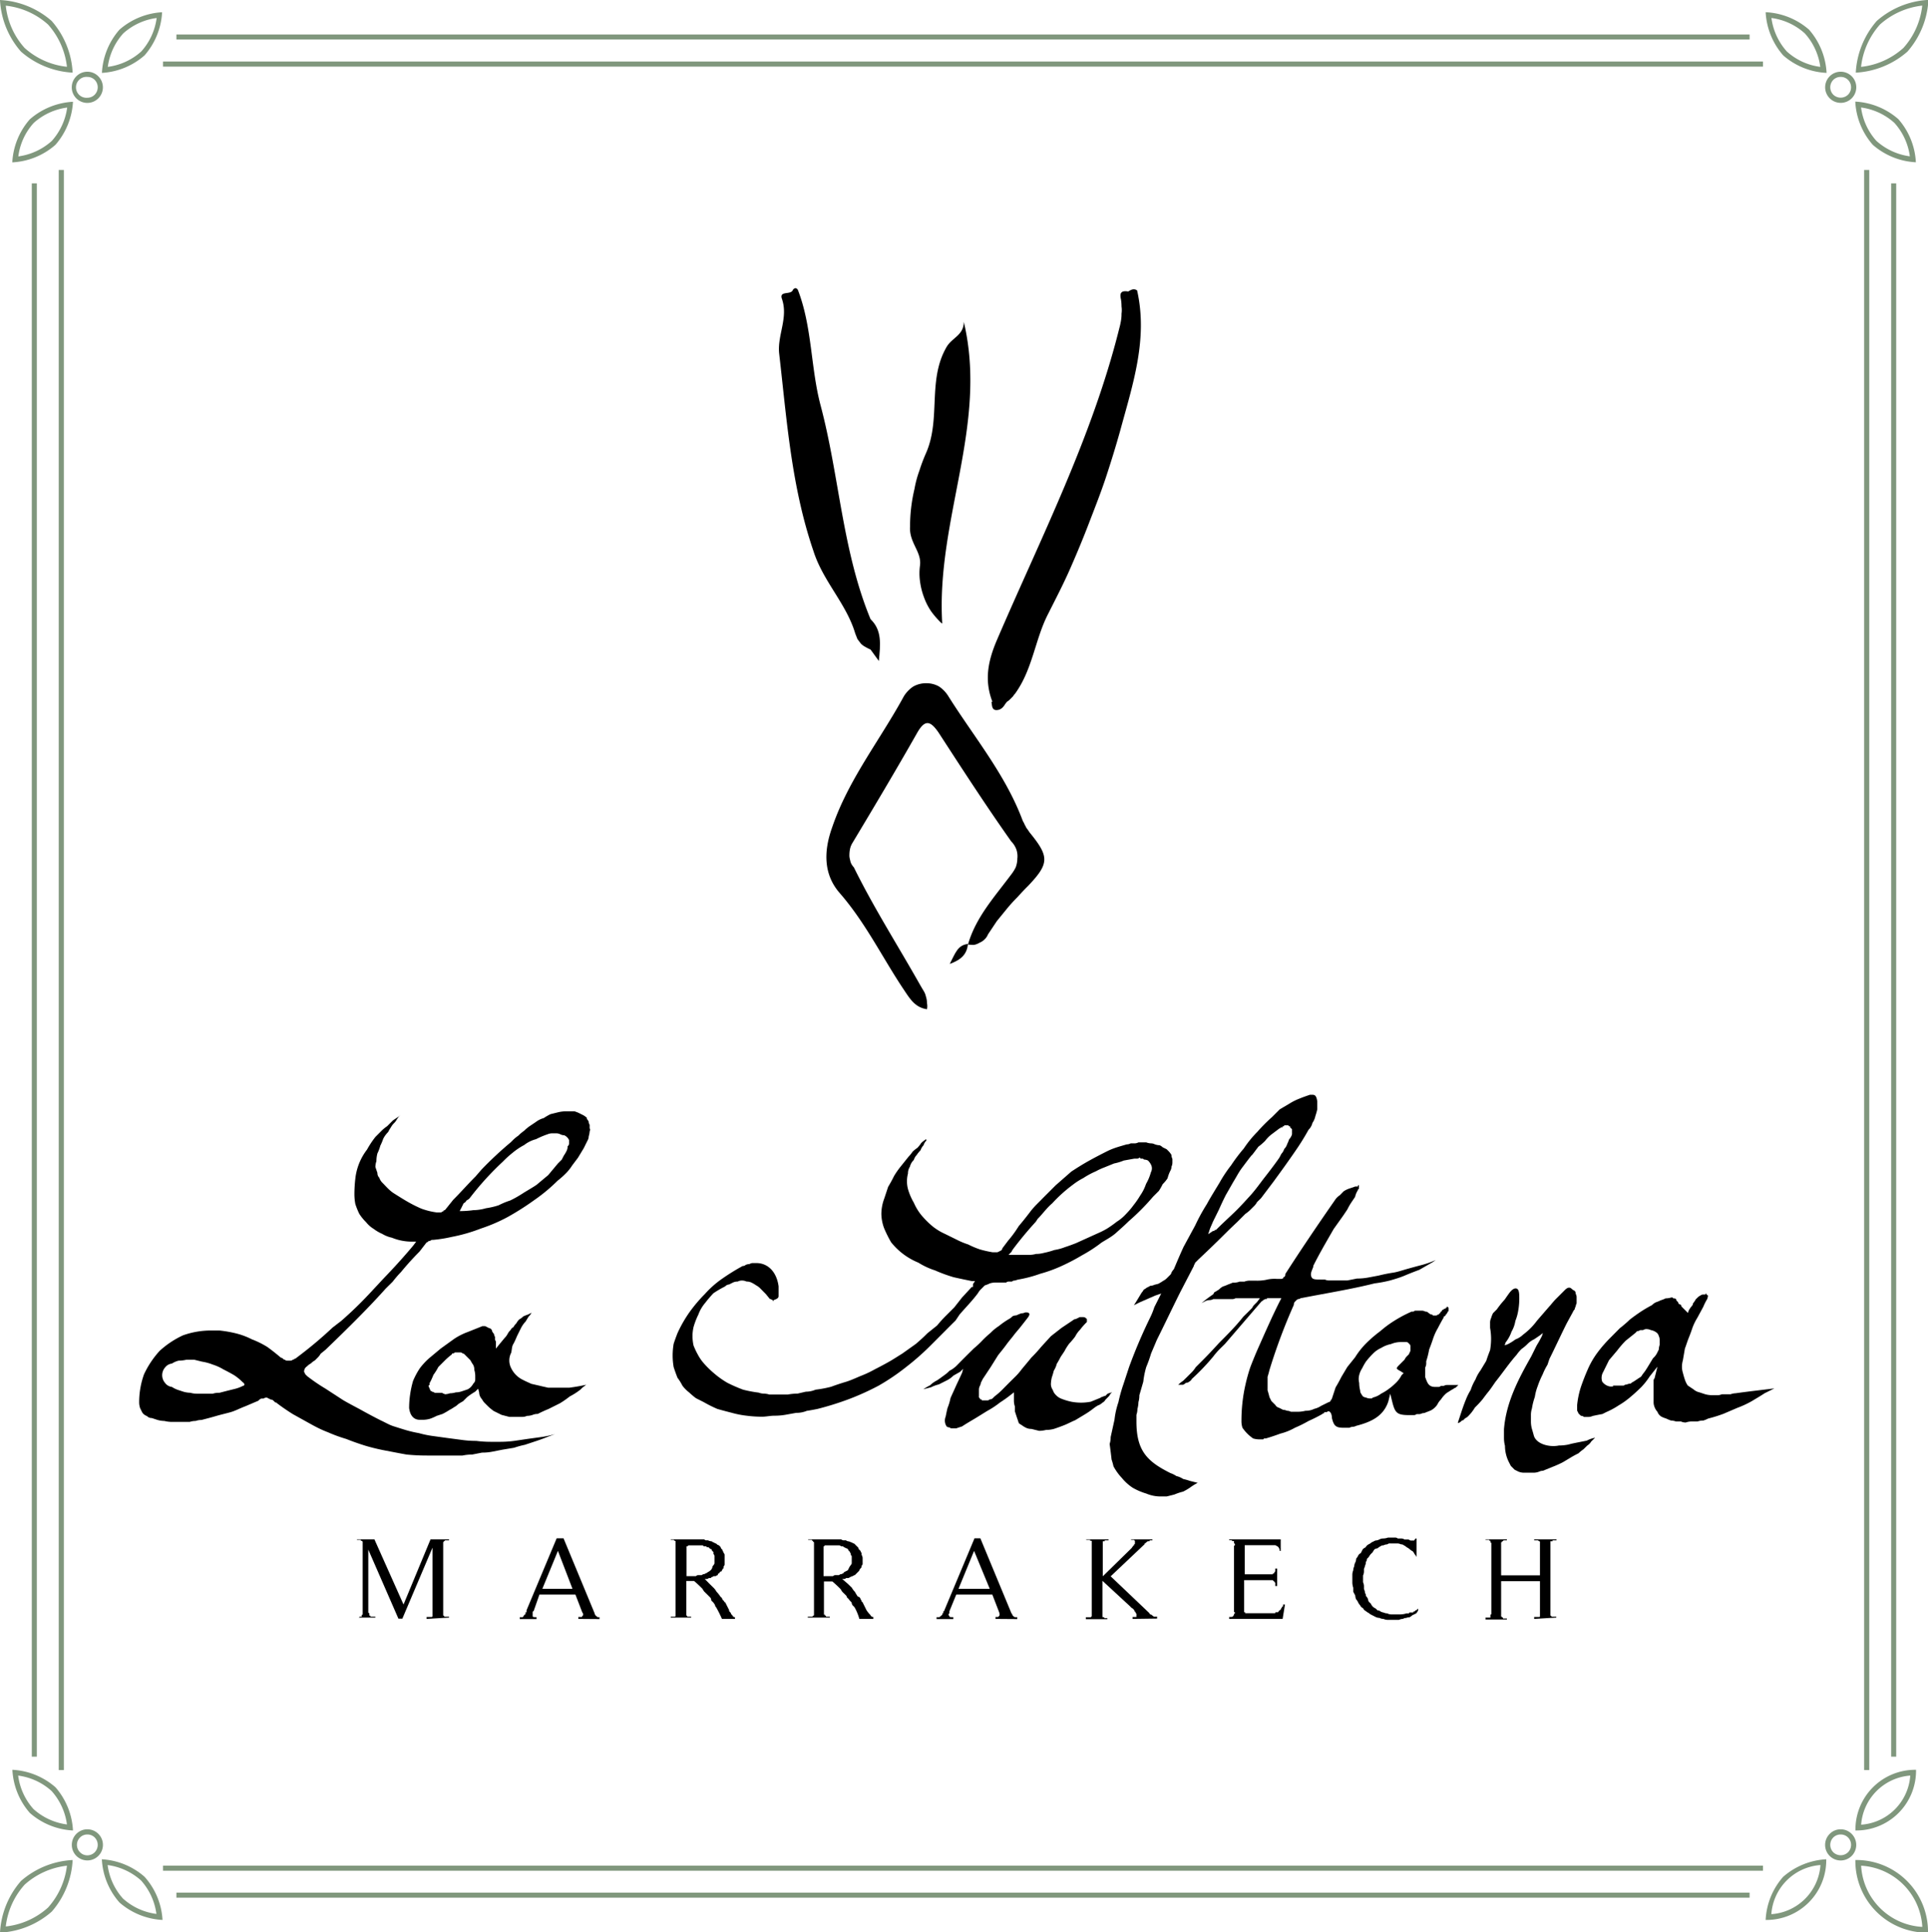 <svg xmlns="http://www.w3.org/2000/svg" width="230.39" height="230.88" viewBox="0 0 230.39 230.88"><title>logo-square-1</title><g id="Calque_1" data-name="Calque 1"><path d="M118.4,115.86c-.13,1.19-.73,1.86-2.18,2.39C116.88,117,117.14,116,118.4,115.86Z" transform="translate(-2.73 -3.07)"/><path d="M118.4,115.93c.93-3.25,3.18-5.7,5.1-8.28a5.31,5.31,0,0,0,.6-.93,3.06,3.06,0,0,0,.2-1.06,2.46,2.46,0,0,0-.13-1.12,2.66,2.66,0,0,0-.6-.93c-3-4.24-5.83-8.61-8.68-13-1-1.46-1.65-1.59-2.58.06-2.52,4.44-5.17,8.88-7.75,13.18a2.29,2.29,0,0,0-.27.73,4.15,4.15,0,0,0-.06.73c0,.26.09.51.13.73a1.7,1.7,0,0,0,.4.66c2.38,4.84,5.3,9.41,7.95,14.11l.39.66a2,2,0,0,1,.27.66,2.48,2.48,0,0,1,.13.8,1.79,1.79,0,0,1,0,.73c-1.39-.2-2-1.19-2.71-2.25-2.59-3.85-4.57-8-7.69-11.6-1.92-2.18-2-4.9-.93-7.88,1.93-5.69,5.7-10.4,8.55-15.63a3.76,3.76,0,0,1,1.13-1.19,3.08,3.08,0,0,1,1.59-.4,3,3,0,0,1,1.52.4,3.83,3.83,0,0,1,1.12,1.19c3,4.77,6.76,9.27,8.81,14.7a1.66,1.66,0,0,0,.2.4,1.87,1.87,0,0,0,.2.4.91.91,0,0,0,.2.33l.27.4c2.38,2.91,2.38,3.71-.2,6.42-.45.44-.86.89-1.26,1.33a18.57,18.57,0,0,0-1.26,1.39l-1.19,1.46-1.06,1.59a1.67,1.67,0,0,1-.4.59,1.8,1.8,0,0,1-.6.4,2,2,0,0,1-.66.26A4.15,4.15,0,0,1,118.4,115.93Z" transform="translate(-2.73 -3.07)"/><path d="M121.32,86.92c-1-2.59-.53-4.91.59-7.49,5.24-12.19,11.33-24.11,14.58-37.16a8.49,8.49,0,0,0,.19-.86,4.61,4.61,0,0,0,.07-.86,3.09,3.09,0,0,0,0-.86,5.33,5.33,0,0,0-.07-.86c-.19-.8.07-1.06.87-.93.33-.2.66-.4,1.06-.13,1.32,5.83-.53,11.26-2,16.69-.53,1.9-1.11,3.78-1.72,5.63s-1.35,3.71-2.06,5.56-1.45,3.62-2.25,5.44-1.7,3.53-2.58,5.29c-1.59,3.05-1.86,6.69-4,9.61a1.4,1.4,0,0,0-.2.26l-.26.27-.27.26a1.4,1.4,0,0,0-.26.2.69.69,0,0,1-.4.27,1.56,1.56,0,0,1-.46.06,1.68,1.68,0,0,1-.47-.06.69.69,0,0,1-.39-.27" transform="translate(-2.73 -3.07)"/><path d="M98.07,37.7c1.72,4.44,1.52,9.27,2.71,13.78,2.26,8.48,2.59,17.42,6,25.63.93,2.59.93,2.59,0,3.58a5.08,5.08,0,0,1-.66-.33,2.05,2.05,0,0,1-.53-.4l-.4-.53-.26-.66c-1.06-3.58-3.85-6.23-5-9.87-2.65-7.75-3.18-15.7-4.1-23.65-.2-2.18,1.12-4.24.33-6.49-.33-1,1.12-.4,1.32-1.06Q97.8,37.31,98.07,37.7Z" transform="translate(-2.73 -3.07)"/><path d="M115.29,77.58A10.13,10.13,0,0,1,114,76.12a7.51,7.51,0,0,1-.87-1.72,8.44,8.44,0,0,1-.46-1.86,6.86,6.86,0,0,1,0-1.92c.2-1.65-1.32-2.71-1.19-4.64a18.86,18.86,0,0,1,.13-2.25,19.66,19.66,0,0,1,.4-2.25,12.64,12.64,0,0,1,.59-2.19,20.18,20.18,0,0,1,.8-2.11c1.79-4.11.13-8.68,2.45-12.66.66-1.12,2.05-1.39,2.05-3,2.92,12.32-3.31,23.58-2.58,36Z" transform="translate(-2.73 -3.07)"/><path d="M106.75,80.62c1.39-1.19-.4-2.38,0-3.57,1.39,1.32,1.19,3,1,5l-1.06-1.46" transform="translate(-2.73 -3.07)"/><path d="M121.32,86.92H123c-.27.53-.6,1-1.19,1s-.53-.6-.6-1" transform="translate(-2.73 -3.07)"/><path d="M72.88,136.67a1.75,1.75,0,0,0-.46-.35l-.46-.23a3.47,3.47,0,0,0-.59-.23h-.93a4.2,4.2,0,0,0-1,.11l-.93.23a7.27,7.27,0,0,0-.81.47,2.69,2.69,0,0,0-.93.46l-.7.47a4.48,4.48,0,0,0-.7.58,4.43,4.43,0,0,0-.69.58,4.58,4.58,0,0,0-.7.58l-.23.23a43.48,43.48,0,0,0-3.49,3.26l-.7.81c-.93.93-1.74,1.86-2.67,2.79l-.93,1.16a.33.33,0,0,1-.23.12c0,.08,0,.11-.12.11a.33.33,0,0,1-.23.12h-.47a8.49,8.49,0,0,1-1.85-.46,16.57,16.57,0,0,1-1.63-.82c-.54-.31-1.09-.66-1.63-1s-.93-.82-1.39-1.28a1.48,1.48,0,0,1-.35-.58.78.78,0,0,1-.23-.58l-.24-.7a2.15,2.15,0,0,1,.12-.7,3.71,3.71,0,0,1,.12-.93,5,5,0,0,0,.35-.93,6,6,0,0,0,.34-.81,3,3,0,0,1,.59-.81,4.43,4.43,0,0,1,.34-.58,2,2,0,0,1,.35-.47,1.75,1.75,0,0,0,.35-.46,3.8,3.8,0,0,1,.47-.59l-.24.24-.69.46-.7.7a4.48,4.48,0,0,0-.7.58l-.7.7a10.89,10.89,0,0,0-1,1.51,6.94,6.94,0,0,0-1.4,3.48,16.57,16.57,0,0,0-.11,1.86,6.42,6.42,0,0,0,.11,1.16,8.83,8.83,0,0,0,.47,1.17,5.48,5.48,0,0,0,.81,1,3.55,3.55,0,0,0,.93.82,4.81,4.81,0,0,0,1,.58,3.74,3.74,0,0,0,1.16.46,6.27,6.27,0,0,0,2.44.47h.46l-.34.46c-1.17,1.4-2.33,2.67-3.61,4l-1.62,1.74a45.06,45.06,0,0,1-3.37,3.26l-1.05.81a49.12,49.12,0,0,1-4.3,3.6.31.31,0,0,1-.23.12.33.33,0,0,1-.23.12.37.37,0,0,1-.23.11H37a.35.35,0,0,1-.23-.11.31.31,0,0,1-.23-.12.35.35,0,0,0-.24-.12c-.54-.46-1.08-.89-1.62-1.28a10.69,10.69,0,0,0-1.86-.92,8.82,8.82,0,0,0-1.86-.7,14.55,14.55,0,0,0-2-.35h-1a9.87,9.87,0,0,0-3.37.58,10.87,10.87,0,0,0-2.79,1.86,11.14,11.14,0,0,0-1.86,2.79,9.87,9.87,0,0,0-.58,3.37,2.09,2.09,0,0,0,.12.69l.23.47a1.07,1.07,0,0,0,.58.46.77.77,0,0,0,.58.24l.7.23a3.31,3.31,0,0,0,.81.12,3.79,3.79,0,0,0,.81.11h2.21a2.13,2.13,0,0,1,.7-.11,2.1,2.1,0,0,1,.7-.12c.62-.16,1.2-.31,1.74-.47s1.2-.31,1.74-.46,1.13-.47,1.75-.7l1.62-.69a.11.11,0,0,1,.12-.12.33.33,0,0,1,.23-.12h.23a.52.52,0,0,1,.35-.11.33.33,0,0,1,.23.11.35.35,0,0,1,.24.12.44.44,0,0,1,.34.12l.24.23h.11l.12.11c.62.47,1.24.89,1.86,1.28l2.09,1.16c.7.39,1.39.74,2.09,1a18,18,0,0,0,2.21.81c.77.31,1.55.58,2.32.82a24.88,24.88,0,0,0,2.44.58c.78.15,1.59.31,2.44.46a23.88,23.88,0,0,0,2.44.12H58a5.79,5.79,0,0,1,1.16-.12l1.17-.23a6.23,6.23,0,0,0,1.27-.12l1.17-.23,1.39-.23a10.45,10.45,0,0,1,1.28-.35l1.39-.46c.47-.16.89-.31,1.28-.47l.93-.35a11.55,11.55,0,0,1-1.63.35L65.8,175l-1.63.24a12.63,12.63,0,0,1-1.63.11H61.38a13.53,13.53,0,0,1-1.74-.11,11.89,11.89,0,0,1-1.74-.12l-1.75-.23-1.74-.24a12.13,12.13,0,0,1-1.63-.34c-.46-.08-1-.2-1.51-.35s-1-.31-1.51-.47-1-.46-1.51-.69c-.77-.39-1.51-.78-2.21-1.17s-1.54-.81-2.32-1.27L41.63,169a21.5,21.5,0,0,1-2.21-1.51l-.11-.12-.12-.11a.31.31,0,0,0-.12-.23v-.12a.73.73,0,0,1,.35-.58,1.79,1.79,0,0,1,.47-.35,1.75,1.75,0,0,1,.46-.35l.35-.35a2,2,0,0,0,.35-.46l.58-.47c2.9-2.79,5.23-5.11,7.2-7.32l.82-.81a13.58,13.58,0,0,1,1-1.16c.7-.85,1.44-1.67,2.21-2.44l.81-1.05a.33.33,0,0,1,.24-.11c0-.08,0-.12.11-.12h.12a.33.33,0,0,1,.23-.12h.12a16.32,16.32,0,0,0,2.2-.35,19.84,19.84,0,0,0,3.49-1,19.89,19.89,0,0,0,3.25-1.4c1.09-.61,2.13-1.27,3.14-2a20.21,20.21,0,0,0,2.79-2.32,9.76,9.76,0,0,0,.93-.82,5.48,5.48,0,0,0,.81-1l.7-.93.7-1.16.23-.47.23-.46a1,1,0,0,0,.12-.47,2.14,2.14,0,0,0,.11-.58c.08-.15.08-.27,0-.35v-.46a.52.52,0,0,1-.11-.35,1.32,1.32,0,0,0-.24-.35Zm-41.13,32a4.41,4.41,0,0,1-.93.35l-.93.23-.93.24a2.48,2.48,0,0,0-.81.11H26.29a2.78,2.78,0,0,1-.81-.11,3.24,3.24,0,0,1-.81-.12l-.7-.23a3.27,3.27,0,0,1-.7-.35,1.17,1.17,0,0,1-.81-.47,1.41,1.41,0,0,1,0-1.86,1.2,1.2,0,0,1,.81-.46,2.72,2.72,0,0,1,.81-.35,4.22,4.22,0,0,0,.93-.11h.93l.93.23a6,6,0,0,1,1.28.35,5.74,5.74,0,0,1,1.28.58c.46.23.89.46,1.28.69a6,6,0,0,1,1,.82c.35.23.24.46,0,.46ZM70.56,140a1.25,1.25,0,0,1-.12.58,4.43,4.43,0,0,1-.34.58l-.24.47-.46.46-1.16,1.39-1.4,1.17c-.46.31-1,.62-1.51.93a14.57,14.57,0,0,1-1.62.93,9.22,9.22,0,0,0-1.4.58,9.29,9.29,0,0,1-1.51.35,5.66,5.66,0,0,1-1.51.23,11.07,11.07,0,0,1-1.63.11l.24-.46.23-.47a.77.77,0,0,0,.35-.34,1.51,1.51,0,0,0,.35-.24,35.23,35.23,0,0,1,4-4.41,12.37,12.37,0,0,1,1.16-1.05,8,8,0,0,1,1.39-.93,3.83,3.83,0,0,1,1.4-.69,10.33,10.33,0,0,1,1.39-.59,1.43,1.43,0,0,1,.58-.11h.47a1.11,1.11,0,0,1,.46.11,1,1,0,0,0,.47.12,1.12,1.12,0,0,1,.58.58v.35a.46.46,0,0,1-.12.35Z" transform="translate(-2.73 -3.07)"/><path d="M113.44,139.34a1.37,1.37,0,0,0-.35.58,1.48,1.48,0,0,0-.35.58,4.21,4.21,0,0,0-.47.58,1.43,1.43,0,0,0-.34.59,1.67,1.67,0,0,0-.47.81,1.45,1.45,0,0,0-.23.81,3.66,3.66,0,0,0,0,1.86,7.16,7.16,0,0,0,.7,1.63,6.37,6.37,0,0,0,.92,1.51,11.05,11.05,0,0,0,1.28,1.28,6.75,6.75,0,0,0,1.51.93l1.4.69a9.12,9.12,0,0,0,1.39.58,10.45,10.45,0,0,0,1.4.59,12.73,12.73,0,0,0,1.51.34h.58a7.39,7.39,0,0,0,.46-.23.33.33,0,0,0,.12-.23l.7-.93a13.86,13.86,0,0,0,1.27-1.74c.47-.55.93-1.13,1.4-1.75s1-1.08,1.51-1.62l1.51-1.51,1.86-1.63c.7-.46,1.39-.89,2.09-1.28s1.43-.77,2.21-1.16,1.55-.58,2.32-.81a1,1,0,0,0,.47-.12h.46a1,1,0,0,0,.47-.12h.93a1.81,1.81,0,0,0,.58.12,1,1,0,0,1,.46.12,2.14,2.14,0,0,0,.58.11,1.32,1.32,0,0,1,.35.24l.47.23.23.23a2.24,2.24,0,0,1,.35.46,1,1,0,0,0,.11.47V142a1.15,1.15,0,0,1-.11.47,1,1,0,0,1-.12.46,4.41,4.41,0,0,0-.35.93,4.06,4.06,0,0,1-.58.7,7.31,7.31,0,0,1-.46.81l-.7.7A27.26,27.26,0,0,1,137.6,149c-.46.46-1,.93-1.51,1.39s-1.12.77-1.74,1.16a17.18,17.18,0,0,1-2.32,1.51,24.5,24.5,0,0,1-2.44,1.28,16.85,16.85,0,0,1-2.56.93,15.39,15.39,0,0,1-2.67.7l-.35.11a.46.46,0,0,0-.35.12h-.35a.48.48,0,0,0-.35.12h-1.27a2.09,2.09,0,0,0-.7.11,3.68,3.68,0,0,1-.58.23l-.47.47a2,2,0,0,0-.35.46c-.69.93-1.51,1.75-2.2,2.56l-.47.7c-.7.69-1.51,1.51-2.21,2.21l-.81.81a29.9,29.9,0,0,1-2.9,2.55,26,26,0,0,1-3.26,2.21,30.72,30.72,0,0,1-3.6,1.63,35.37,35.37,0,0,1-3.72,1.16c-.39.08-.81.16-1.28.23a3.27,3.27,0,0,1-1.27.24l-1.28.23a7.55,7.55,0,0,1-1.28.11c-.58,0-1,.12-1.51.12a14.52,14.52,0,0,1-1.86-.12,11.17,11.17,0,0,1-1.74-.34c-.62-.16-1.2-.31-1.75-.47a15.29,15.29,0,0,1-1.62-.81l-.93-.47a8.49,8.49,0,0,1-.82-.69,4.19,4.19,0,0,1-.81-.82,5.91,5.91,0,0,0-.58-.93c-.15-.38-.31-.81-.46-1.28a8.07,8.07,0,0,1-.12-1.39,8.16,8.16,0,0,1,.12-1.39c.15-.47.31-.89.46-1.28a15.5,15.5,0,0,1,1.39-2.44,17.56,17.56,0,0,1,1.86-2.21,11.66,11.66,0,0,1,2.1-1.86,25.7,25.7,0,0,1,2.44-1.51.44.44,0,0,0,.34-.12,1.15,1.15,0,0,1,.47-.11.84.84,0,0,1,.35-.12h.46c1.4,0,2.44,1.05,2.67,2.79v1.16c0,.24-.23.35-.58.47a.1.1,0,0,1-.11.11h0v-.11a.37.37,0,0,1-.24-.12h-.11l-.47-.58-.69-.7a2,2,0,0,0-.47-.35,4.43,4.43,0,0,0-.58-.34,1.25,1.25,0,0,0-.58-.12,1.25,1.25,0,0,0-.58-.12,1,1,0,0,0-.47.12,1.28,1.28,0,0,0-.58.12l-.46.23a.7.7,0,0,0-.47.23,12.49,12.49,0,0,0-1.39.81,13.84,13.84,0,0,0-1,1.17,4.56,4.56,0,0,0-.81,1.39,8.76,8.76,0,0,0-.58,1.51,5.28,5.28,0,0,0-.12,1,5.79,5.79,0,0,0,.12,1.16c.15.39.31.73.46,1a6,6,0,0,0,.59.93,10.83,10.83,0,0,0,1.39,1.4,10.44,10.44,0,0,0,1.63,1.16,18.72,18.72,0,0,0,1.86.81,15,15,0,0,0,1.85.35,1.92,1.92,0,0,0,.59.12,2.37,2.37,0,0,1,.69.11h2.21a6.51,6.51,0,0,1,1.16-.11l1-.23a3,3,0,0,0,1.16-.24,13.52,13.52,0,0,0,1.86-.35c.62-.23,1.2-.42,1.74-.58s1.2-.46,1.74-.69a12.81,12.81,0,0,0,1.75-.82q.93-.47,1.74-.93c.54-.31,1-.62,1.51-.93l1.63-1.16c.46-.39.93-.81,1.39-1.28l1.16-.93a15.51,15.51,0,0,1,1.05-1.16l1-1,.92-1.17,1.17-1.27H119v-.12h0v-.23l.24-.35h-.35c-.78-.16-1.51-.31-2.21-.47a18,18,0,0,1-2.21-.81,8.88,8.88,0,0,1-2-.93,8.06,8.06,0,0,1-3.26-2.44,15.29,15.29,0,0,1-.81-1.62,5.09,5.09,0,0,1-.35-1.75,5.32,5.32,0,0,1,.35-1.86l.46-1.39c.24-.39.47-.81.7-1.28a10.18,10.18,0,0,1,.81-1.16l.93-1.16a4.21,4.21,0,0,0,.47-.58,3.68,3.68,0,0,1,.58-.47,3.67,3.67,0,0,0,.46-.58,3.79,3.79,0,0,1,.59-.46m9.64,13.82h2.67a2.91,2.91,0,0,0,.82-.11,3.57,3.57,0,0,0,.92-.12,10,10,0,0,0,1.28-.35,6,6,0,0,0,1.28-.35c.47-.15.89-.31,1.28-.46a48375698089117.69,48375698089117.69,0,0,0,2.56-1.16,9.65,9.65,0,0,0,1.16-.58,13.09,13.09,0,0,0,1.16-.82,5.24,5.24,0,0,0,1-.81c.38-.39.73-.78,1-1.16a10.27,10.27,0,0,0,.81-1.17,5.5,5.5,0,0,0,.7-1.39,5.75,5.75,0,0,0,.58-1.39,1,1,0,0,0,.12-.47,1,1,0,0,0-.12-.46,1.79,1.79,0,0,0-.35-.47,1,1,0,0,0-.46-.11.35.35,0,0,0-.23-.12H139a.11.11,0,0,0-.12-.12.33.33,0,0,1-.23.12h-.35l-1.28.23a6.17,6.17,0,0,1-1.16.35l-1.16.47c-.39.15-.74.31-1,.46a9.47,9.47,0,0,0-1.51.81,8,8,0,0,0-1.28.82,17.33,17.33,0,0,0-2.44,2.2c-.69.59-1.16,1.28-1.74,1.86l-.23.35a43.49,43.49,0,0,0-2.79,3.37l-.12.23-.46.47" transform="translate(-2.73 -3.07)"/><path d="M165,144.69h.12v.46H165v.12h0a2.47,2.47,0,0,0-.34.81l-.47.7a7.31,7.31,0,0,0-.46.81l-.47.7-1.16,1.63c-.93,1.62-1.74,3-2.44,4.41v.12c-.23.58-.35.81-.23,1.16s.46.35,1.16.35h.46a1.15,1.15,0,0,0,.47.11h2.21l1.16-.23a7.27,7.27,0,0,0,1.28-.11l1.28-.24c.61-.15,1.2-.27,1.74-.35s1.2-.31,1.74-.46,1.12-.31,1.74-.47a11.34,11.34,0,0,0,1.63-.58l-.35.24-1.62.93c-.62.23-1.21.46-1.75.69s-1.2.43-1.74.58a15.2,15.2,0,0,1-1.86.35c-2.79.7-5.69,1.16-8.71,1.75a.33.33,0,0,0-.24.11.48.48,0,0,0-.35.12l-.23.23a.51.51,0,0,0-.11.35,68.26,68.26,0,0,0-2.91,7.78c-.08.31-.15.58-.23.82v1.62c.08.24.15.51.23.82l.23.46.47.47a.73.73,0,0,0,.46.34l.47.24a1.11,1.11,0,0,1,.46.11,1,1,0,0,1,.47.12h.81a3.71,3.71,0,0,0,.93-.12,2.25,2.25,0,0,0,1.05-.23,2.48,2.48,0,0,0,.81-.35l.93-.46h.12c0-.08,0-.12.11-.12v-.11l.12-.12.46-1.4c.23-.38.47-.81.7-1.27l.7-1.17.93-1.16a9.48,9.48,0,0,1,1.39-1.74,15.71,15.71,0,0,1,1.63-1.39,13,13,0,0,1,1.74-1.28,15.5,15.5,0,0,1,2-1.05h.23a.31.31,0,0,1,.23-.11h.81a.79.79,0,0,1,.35.11.46.46,0,0,1,.35.12,1.32,1.32,0,0,0,.35.23h.12l.11.12h.35a.31.31,0,0,0,.23-.12h.12a.11.11,0,0,1,.12-.12l.11-.23c.08,0,.12,0,.12-.11l.11-.12h.12a.11.11,0,0,1,.12-.12h.11v-.11h.12c0-.08,0-.12.11-.12l.12.12v.35c0,.07,0,.11-.12.11v.12l-.11.11h0a.11.11,0,0,1-.12.12v.12a.1.1,0,0,0-.11.11h-.12v.12c-.23.39-.46.81-.7,1.28a6.54,6.54,0,0,0-.58,1.28c-.15.46-.31.89-.46,1.27a10.23,10.23,0,0,1-.35,1.4V166a1,1,0,0,1-.12.46v1.17c.23.58.35,1.16,1.16,1.16h.47a.33.33,0,0,0,.23-.12h.35a.79.79,0,0,1,.35-.11H177l-.11.11-.12.12-.12.11a.35.35,0,0,0-.23.12,5.55,5.55,0,0,0-.58.35,1.75,1.75,0,0,0-.46.35,3.68,3.68,0,0,0-.47.58,2,2,0,0,0-.35.46,1.59,1.59,0,0,1-.35.47,2,2,0,0,1-.46.35c-.16.07-.35.15-.58.23a1,1,0,0,1-.47.12,1,1,0,0,1-.34.11H172a.48.48,0,0,1-.35.12h-.47c-1.51,0-1.74-.23-2.09-1.63l-.23-.93-.23.93c-.58,1.74-2,2.44-3.84,2.91a1,1,0,0,1-.35.11,1,1,0,0,0-.46.12h-.7c-.93,0-1.16-.23-1.39-1.16,0-.35-.12-.82-.47-.82a.31.31,0,0,1-.23.12h-.12c-.07,0-.11,0-.11.12a.3.3,0,0,0-.23.11c-.55.31-1.09.58-1.63.82a15.42,15.42,0,0,1-1.63.81,7,7,0,0,1-1.74.7c-.62.23-1.2.42-1.74.58h-.24a.1.1,0,0,1-.11.11h-.35a2.78,2.78,0,0,1-.81-.11,4.87,4.87,0,0,1-1.28-1.28,2.47,2.47,0,0,1-.12-.81,19.26,19.26,0,0,1,.12-2.21,18.6,18.6,0,0,1,.35-2.09,20.53,20.53,0,0,1,.58-2.1c.23-.61.5-1.27.81-2,.93-2.09,1.74-3.95,2.67-5.81l.24-.46h-1.63c-.08,0-.12,0-.12.11h-.23a.33.33,0,0,1-.23.12c0,.08,0,.11-.12.11l-.11.12-4.3,5-.7.69a8.52,8.52,0,0,0-.7.82,26.81,26.81,0,0,1-2.55,2.67.84.84,0,0,1-.35.35.48.48,0,0,1-.35.11,1.32,1.32,0,0,1-.35.24h-.58a3.68,3.68,0,0,1,.58-.47l.47-.46.58-.58a3.79,3.79,0,0,0,.46-.59l.58-.58c.78-.77,1.51-1.55,2.21-2.32,1-1,2-2,2.9-3.14l.47-.46.23-.23.35-.35a1.32,1.32,0,0,1,.23-.35l.35-.35.35-.46h-2.91a1,1,0,0,1-.34.11h-2.33a1,1,0,0,1-.46.12,1.15,1.15,0,0,0-.47.11l-.46.24a15.85,15.85,0,0,1,1.39-1.05l.12-.23c.15-.08.35-.2.58-.35a1.75,1.75,0,0,1,.46-.35,4.57,4.57,0,0,0,.59-.23c.23-.08.42-.16.58-.23h.23a1.87,1.87,0,0,0,.58-.12h.58a1.87,1.87,0,0,1,.58-.12h.7A5.53,5.53,0,0,0,154,156a4.19,4.19,0,0,1,1.27-.12h.59a.37.37,0,0,0,.23-.11c0-.08,0-.12.11-.12a.35.35,0,0,0,.12-.23v-.12c1.86-2.9,3.83-5.81,5.93-8.83a1.89,1.89,0,0,1,.58-.58l.46-.47a2.82,2.82,0,0,1,.7-.34l.7-.24H165m5.22,18.59h-.11a3,3,0,0,0-1.16.24,3.56,3.56,0,0,0-1.17.46,3.23,3.23,0,0,0-1,.7,9.76,9.76,0,0,0-.82.93,7.31,7.31,0,0,0-.46.81,2.48,2.48,0,0,0-.35.81,1.83,1.83,0,0,0,0,.93,3.71,3.71,0,0,0,.12.93.51.51,0,0,0,.11.35,1.32,1.32,0,0,0,.24.35.86.86,0,0,0,.34.12,1.15,1.15,0,0,0,.47.11h.23l.12-.11a2.59,2.59,0,0,0,1-.47,5.91,5.91,0,0,0,.93-.58,7.31,7.31,0,0,0,.82-.7,3.49,3.49,0,0,0,.69-.93l.24-.23-.35-.23c-.47-.23-.47-.35-.47-.35s0-.12.24-.35l.23-.23.23-.23.23-.23a1.4,1.4,0,0,1,.23-.35l.24-.24a.33.33,0,0,0,.11-.23.46.46,0,0,0,.12-.35v-.46a.31.31,0,0,0-.12-.23l-.11-.12a.35.35,0,0,0-.24-.12h-.46" transform="translate(-2.73 -3.07)"/><path d="M159.45,133.88c.35,0,.58,0,.69.81v.93a8.45,8.45,0,0,1-.23.82,2.29,2.29,0,0,1-.35.81,1.65,1.65,0,0,1-.46.81c-.39.7-.81,1.4-1.28,2.1s-.93,1.35-1.39,2-1,1.39-1.51,2.09l-1.51,2-.47.46a1.79,1.79,0,0,1-.35.47l-.46.46a4.21,4.21,0,0,1-.58.47l-.93.93-1.05,1c-1.16,1.16-2.36,2.33-3.6,3.49l-.23.23-.12.12a.31.31,0,0,0-.12.23.35.35,0,0,0-.11.23l-1.63,3.14c-.93,1.86-1.86,3.83-2.79,5.69l-.69,1.63a15,15,0,0,1-.58,1.62,10.42,10.42,0,0,0-.35,1.75l-.47,1.62a2.86,2.86,0,0,1-.11.82,3.31,3.31,0,0,1-.12.81,2.15,2.15,0,0,1-.12.7v.81c0,3.49,1.28,4.77,4.07,6.16a3.05,3.05,0,0,1,.7.35,2.48,2.48,0,0,1,.81.35,7.48,7.48,0,0,1,.81.23l.93.23a6.75,6.75,0,0,0-.93.58,7.27,7.27,0,0,1-.81.47,6.77,6.77,0,0,0-1.05.35l-.92.23h-.7a4.4,4.4,0,0,1-1.74-.35,7.42,7.42,0,0,1-1.63-.7,5.8,5.8,0,0,1-1.28-1.16,6.58,6.58,0,0,1-1-1.39,8.45,8.45,0,0,0-.23-.82,88.48,88.48,0,0,0-.23-1.86,2.47,2.47,0,0,0,.12-.81l.46-2.09a9.69,9.69,0,0,1,.47-2.09,17.56,17.56,0,0,1,.58-2.09l.69-2.1a61.3,61.3,0,0,1,2.56-6,8.74,8.74,0,0,0,.46-1.16l.47-.93.35-.7-.7.24-1.86.81-.7.35c.31-.47.62-1,.93-1.51a1.51,1.51,0,0,0,.24-.35,1.92,1.92,0,0,0,.35-.23l.46-.24a1,1,0,0,0,.46-.11l.47-.12a5.55,5.55,0,0,0,.58-.35,1.59,1.59,0,0,0,.47-.35l.46-.46a1.41,1.41,0,0,1,.35-.58c.39-.93.77-1.82,1.16-2.67l1.39-2.56a22.39,22.39,0,0,1,1.4-2.56c.46-.85,1-1.7,1.51-2.55a16.12,16.12,0,0,1,1.39-2.09,19.86,19.86,0,0,1,1.51-2,13.11,13.11,0,0,1,1.63-2,19.16,19.16,0,0,1,1.74-1.75l.93-.93,1.17-.69a6.61,6.61,0,0,1,1.16-.58c.38-.16.81-.31,1.28-.47ZM147,150.61l.69-.46h.12l.11-.12h.12c.7-.7,1.4-1.35,2.09-2s1.36-1.4,2-2.1,1.2-1.51,1.74-2.2,1.2-1.55,1.74-2.33l.24-.46a1.46,1.46,0,0,0,.34-.58,1.37,1.37,0,0,0,.35-.58,4.88,4.88,0,0,0,.24-.58,1.43,1.43,0,0,0,.34-.59V138l-.23-.23v-.12h-.11l-.12-.12h-.47c0,.08,0,.12-.11.12H156v.12h-.23c0,.07,0,.11-.12.11l-.93.7a3.89,3.89,0,0,0-.81.81,7.3,7.3,0,0,1-.81.7l-.7.93-.12.11c-.38.47-.77,1-1.16,1.52s-.66,1.08-1,1.62l-.93,1.63c-.31.62-.58,1.2-.82,1.74l-.69,1.4-.35.81-.23.7" transform="translate(-2.73 -3.07)"/><path d="M206.62,157.7l.12.12c.11,0,.11.11,0,.46a6.66,6.66,0,0,0-.47.93l-.69,1.28a7,7,0,0,0-.58,1.16c-.16.47-.31.89-.47,1.28s-.31.89-.46,1.28l-.24,1.39a2.78,2.78,0,0,0-.11.81,2.38,2.38,0,0,0,.11.7c.08.31.16.58.24.82a2.76,2.76,0,0,0,.34.69l.7.47a1.58,1.58,0,0,0,.7.35l.7.23a3.24,3.24,0,0,0,.81.11h.58a1.25,1.25,0,0,0,.58-.11h1.05a1.81,1.81,0,0,1,.58-.12l.81-.11.93-.12,2.91-.35-1.17.58c-.46.31-1,.62-1.51.93a11.57,11.57,0,0,1-1.74.81l-1.63.7a16.58,16.58,0,0,1-1.86.58,3.79,3.79,0,0,1-.58.24,2.07,2.07,0,0,0-.69.11h-.7a2.15,2.15,0,0,0-.7.12,1.28,1.28,0,0,1-.58-.12H203a1.81,1.81,0,0,0-.58-.11,4.27,4.27,0,0,1-.58-.24,3.33,3.33,0,0,1-.58-.23,1.09,1.09,0,0,1-.47-.58,1.61,1.61,0,0,1-.35-.58,1.43,1.43,0,0,1-.11-.58V168a.35.35,0,0,1,.11-.23l.35-1.4-.93,1.17a8.59,8.59,0,0,1-1,1.27c-.39.39-.82.78-1.28,1.17s-.93.73-1.4,1a9.44,9.44,0,0,1-1.51.82l-.46.23a35.65,35.65,0,0,0-1.16.23,1.28,1.28,0,0,1-.58.12H192a.33.33,0,0,0-.23-.12.31.31,0,0,1-.23-.12l-.12-.11a.35.35,0,0,1-.12-.23.37.37,0,0,1-.11-.24v-.58a10.57,10.57,0,0,1,.46-2.21c.24-.69.51-1.39.82-2.09a10.08,10.08,0,0,1,1.16-2,15.7,15.7,0,0,1,1.51-1.74l1.16-1.17a13.77,13.77,0,0,0,1.16-1c.39-.31.82-.62,1.28-.93a15.73,15.73,0,0,1,1.39-.82,1.74,1.74,0,0,1,.47-.34,4.27,4.27,0,0,0,.58-.24,3.33,3.33,0,0,0,.58-.23,2.43,2.43,0,0,0,.7-.11h.12l.11.11h.12a.35.35,0,0,1,.23.12v.11l.23.24a.35.35,0,0,0,.12.23.35.35,0,0,1,.23.11.35.35,0,0,0,.12.24l.35.35.34.34.12-.34.23-.35.12-.12a.11.11,0,0,1,.12-.12v-.23a.1.1,0,0,0,.11-.11,1.25,1.25,0,0,0,.23-.35l.24-.23a1.24,1.24,0,0,1,.34-.24.52.52,0,0,1,.35-.11h.24c0-.08,0-.12.11-.12h0m-11.15,11h1.28a.44.44,0,0,1,.34-.12,1,1,0,0,1,.47-.11,1.32,1.32,0,0,1,.35-.24,31,31,0,0,0,.69-.46.7.7,0,0,0,.35-.35l.35-.46c.31-.47.62-1,.93-1.51l.12-.12a2,2,0,0,0,.35-.47l.23-.46a2.07,2.07,0,0,1,.11-.58v-.47a1.28,1.28,0,0,0-.11-.58.78.78,0,0,0-.35-.46A1.48,1.48,0,0,0,200,162a1.28,1.28,0,0,0-.58-.12.84.84,0,0,0-.35.12h-.35a.46.46,0,0,1-.35.12l-.23.23-1.16.93a12.37,12.37,0,0,0-1,1.16L195,165.6l-.69,1.4a1.39,1.39,0,0,0-.12,1.16,1.45,1.45,0,0,0,.93.58h.35" transform="translate(-2.73 -3.07)"/><path d="M187.1,162.35l-.11.35-.24.46c-.11.23-.35.58-.46.81l-.58,1.17c-1.51,2.67-3,5.46-3.26,8.71v1.05a3.71,3.71,0,0,0,.12.93,4.18,4.18,0,0,0,.12,1,4.36,4.36,0,0,0,.34.93l.24.47.46.46.47.23a1.81,1.81,0,0,0,.58.12h1.28a1.92,1.92,0,0,0,.58-.12,1.11,1.11,0,0,1,.46-.11l1.16-.47c.39-.15.74-.31,1.05-.46s.73-.43,1-.58a11.91,11.91,0,0,1,1.05-.58,4.21,4.21,0,0,1,.58-.47l.47-.46a1.37,1.37,0,0,0,.46-.47l.47-.46a3.71,3.71,0,0,0-1,.35l-1.16.23c-.39.08-.74.15-1,.23a5.64,5.64,0,0,1-1.16.12c-1.05.23-2.67-.12-3-1.17-.08-.31-.16-.58-.23-.81a3.31,3.31,0,0,1-.12-.81v-.82a2.47,2.47,0,0,1,.12-.81,7.86,7.86,0,0,1,.35-1.39,6,6,0,0,1,.34-1.28,10.45,10.45,0,0,1,.59-1.4,7.38,7.38,0,0,1,.58-1.16l.23-.69c.7-1.4,1.39-2.91,2.09-4.3l.7-1.28a1.11,1.11,0,0,1,.23-.35.89.89,0,0,1,.12-.35.83.83,0,0,1,.11-.35v-.81a1,1,0,0,0-.11-.35.48.48,0,0,0-.12-.35,1.32,1.32,0,0,1-.35-.23q-.34-.35-.81.12l-.93.93a8.6,8.6,0,0,0-.82.92,81396635236400.2,81396635236400.2,0,0,1-1.62,1.86,8.52,8.52,0,0,1-.7.82,8.41,8.41,0,0,1-.93.81,2.64,2.64,0,0,1-.93.58,5.91,5.91,0,0,1-.93.58l-.35.12.12-.35a4.21,4.21,0,0,0,.7-1.28,3.7,3.7,0,0,0,.46-1.28,5.89,5.89,0,0,0,.35-1.27,8.27,8.27,0,0,0,.12-1.4c0-.46,0-1-.24-1.16s-.58,0-.93.46c-.23.31-.42.59-.58.82a10.94,10.94,0,0,0-.93,1.16l-.46.46a3.47,3.47,0,0,0-.23.59,1.22,1.22,0,0,0-.12.58v.58a7.53,7.53,0,0,1,.12,1.28,8.24,8.24,0,0,1-.12,1.39c-.15.39-.31.81-.46,1.28l-.7,1.16a4.43,4.43,0,0,0-.58,1.05,6.15,6.15,0,0,0-.58,1.27,7.06,7.06,0,0,0-.58,1.17c-.16.38-.31.81-.47,1.27l-.46,1.4v.11H177a1.11,1.11,0,0,0,.35-.23.33.33,0,0,1,.23-.11l.24-.24a1.05,1.05,0,0,0,.34-.23,5.29,5.29,0,0,0,.82-1.05,12.16,12.16,0,0,0,.93-1q.34-.47.81-1.05c.23-.31.47-.66.7-1,.81-1,1.62-2.21,2.55-3.26a4.52,4.52,0,0,1,.59-.69,5.06,5.06,0,0,0,.69-.58,2.83,2.83,0,0,1,.82-.58l.69-.47Z" transform="translate(-2.73 -3.07)"/><path d="M123.89,169.44v1a2.15,2.15,0,0,0,.12.7v.58l.23.7a20.91,20.91,0,0,1,.23.69,1.51,1.51,0,0,0,.35.24,1.92,1.92,0,0,0,.35.23,1.45,1.45,0,0,0,.81.23l.93.23a3.79,3.79,0,0,0,.82-.11,3.71,3.71,0,0,0,.93-.12c.46-.15.89-.31,1.27-.46s.9-.43,1.28-.58l1.16-.7a10.39,10.39,0,0,0,1.17-.82l.35-.23a1.48,1.48,0,0,0,.58-.35.77.77,0,0,0,.35-.34l.46-.47a1.75,1.75,0,0,1,.35-.46l-.23.11a.84.84,0,0,0-.35.12l-.23.23a.84.84,0,0,0-.35.12.37.37,0,0,0-.24.11l-1.16.47a6.17,6.17,0,0,1-2.32,0,7,7,0,0,1-1.16-.35,1.73,1.73,0,0,1-.7-.47,1.35,1.35,0,0,1-.35-.58,1.26,1.26,0,0,1-.23-.69,3.79,3.79,0,0,1,.11-.82q.12-.34.24-.81a2.72,2.72,0,0,0,.35-.81,8.59,8.59,0,0,0,.46-.82l.46-.69a6,6,0,0,1,.59-.93,8.49,8.49,0,0,0,.69-.82,3.22,3.22,0,0,1,.58-.81,8.53,8.53,0,0,1,.7-.81l.12-.12v-.35l-.12-.11a.48.48,0,0,0-.35-.12h-.35a.35.35,0,0,0-.23.12.31.31,0,0,0-.23.11.46.46,0,0,0-.35.12l-1.39.93-1.28,1L127.15,164a16.51,16.51,0,0,1-1.17,1.28c-.38.47-.77.93-1.16,1.4a7.27,7.27,0,0,1-.69.81l-.82.81-.81.82a8.41,8.41,0,0,1-.93.81l-.23.23a.48.48,0,0,1-.35.12.35.35,0,0,1-.23.12h-.7a.11.11,0,0,0-.12-.12c-.07,0-.11,0-.11-.12l-.12-.11v-.93a1,1,0,0,1,.12-.47,1,1,0,0,0,.11-.35l.23-.46.93-1.4L122,165c.31-.39.66-.81,1-1.28s.66-.81,1-1.28l.58-.69c.31-.39.65-.82,1-1.28.16-.23.2-.39.12-.47s-.12-.11-.35-.11h-.12a1,1,0,0,1-.46.11,4.27,4.27,0,0,0-.58.24,1.15,1.15,0,0,0-.47.11,1.75,1.75,0,0,1-.46.35,9.37,9.37,0,0,0-1.16.81,5.69,5.69,0,0,0-1,.82,12.36,12.36,0,0,0-1,.93,10.81,10.81,0,0,1-1,.93l-.7.69-.7.7-.69.7a3.27,3.27,0,0,1-.82.58,4.43,4.43,0,0,1-.69.58c-.31.23-.58.43-.82.58a3.22,3.22,0,0,0-.81.58,7.27,7.27,0,0,0-.81.47l.93-.24a4.36,4.36,0,0,1,.93-.34l.93-.47a3,3,0,0,0,.81-.58l.81-.46.35-.35-.12.46-.46,1c-.15.31-.31.66-.46,1s-.31.66-.47,1.05a6.4,6.4,0,0,1-.35,1.16c-.08.31-.15.66-.23,1.05a1.24,1.24,0,0,0,.12,1.16.44.44,0,0,0,.34.11.35.35,0,0,0,.24.12H117l.35-.12.34-.11c.47-.31,1-.62,1.52-.93s1-.62,1.51-.93a10.69,10.69,0,0,0,1.51-1,15.69,15.69,0,0,0,1.39-1Z" transform="translate(-2.73 -3.07)"/><path d="M66.26,159.91a1.75,1.75,0,0,1-.35.46c-.15.24-.27.43-.35.58a3.46,3.46,0,0,0-.58.82l-.46.93c-.16.38-.31.73-.47,1s-.15.66-.23,1a2,2,0,0,0,0,1.86,3,3,0,0,0,1.4,1.39c.31.16.65.31,1,.47l1,.23c.31.08.66.15,1,.23h2.56c.62-.08,1.28-.19,2-.35l-.46.35-.23.23a8,8,0,0,1-1.28.82,11.15,11.15,0,0,1-1.16.81l-1.4.7c-.38.15-.81.35-1.27.58a1.44,1.44,0,0,0-.59.11,2.09,2.09,0,0,1-.69.12,1.28,1.28,0,0,1-.58.12H63.59l-.93-.24-.93-.46a5.79,5.79,0,0,1-.7-.58l-.35-.35a1.7,1.7,0,0,1-.34-.46,1.51,1.51,0,0,1-.24-.35,1.15,1.15,0,0,1-.11-.47l-.12-.46-.35.35c-.38.23-.73.46-1,.69l-.47.47a5.55,5.55,0,0,0-.58.35,1.7,1.7,0,0,1-.46.34,4.92,4.92,0,0,1-.58.35,8.54,8.54,0,0,1-.82.47l-.7.23a5.65,5.65,0,0,1-.81.35,3.31,3.31,0,0,1-.81.12H52.9c-.7,0-1.16-.47-1.28-1.4a11.28,11.28,0,0,1,.12-1.63,11.72,11.72,0,0,1,.35-1.62,9.05,9.05,0,0,1,.81-1.51A8.14,8.14,0,0,1,54,165.37l1.39-1.16L57,163.05a7.66,7.66,0,0,1,1.62-.82l1.75-.7h.34a15.31,15.31,0,0,1,.47.24.35.35,0,0,1,.23.11.35.35,0,0,1,.12.24,1.24,1.24,0,0,0,.23.34.84.84,0,0,0,.12.35v.35a.52.52,0,0,1,.11.35v.7l.47-.58.58-.7a2,2,0,0,0,.35-.47,1.56,1.56,0,0,1,.35-.46.72.72,0,0,1,.34-.35,2,2,0,0,1,.35-.46,2,2,0,0,1,.35-.47,1.79,1.79,0,0,0,.47-.35,5.38,5.38,0,0,1,.58-.23l.46-.23ZM55.8,169.67a2.1,2.1,0,0,0,.7-.12,2.43,2.43,0,0,0,.7-.11,2.19,2.19,0,0,0,.7-.12l.69-.23a1.32,1.32,0,0,0,.35-.24,1.75,1.75,0,0,0,.35-.46.64.64,0,0,0,.23-.46v-.47a2.49,2.49,0,0,0-.11-.7,1.28,1.28,0,0,0-.12-.58,6.37,6.37,0,0,1-.35-.58l-.46-.46-.24-.24a.33.33,0,0,0-.23-.11.33.33,0,0,0-.23-.12h-.7a.31.31,0,0,1-.23.12c-.08,0-.12,0-.12.11a8.53,8.53,0,0,0-.81.7l-.81.81a6.75,6.75,0,0,1-.58.93c-.16.39-.31.74-.47,1v.23c-.08,0-.11,0-.11.12a.31.31,0,0,0,.11.23v.12a.31.31,0,0,1,.12.23.33.33,0,0,1,.23.12h.12a.33.33,0,0,0,.23.11h.81a.48.48,0,0,0,.35.12" transform="translate(-2.73 -3.07)"/><path d="M53.71,196.51v-.23h.58a.11.11,0,0,0,.12-.12h0V196h0v-.34h0V188l-3.6,8.48h-.47l-3.6-8.25v7.55a.11.11,0,0,1,.12.12V196h0v.12H47v.12h.58v.11h-2.2v0h.23l.12-.11h.23v-.12h0c0-.08,0-.12.11-.12v-.11h0v-8.48h0v-.12h0l-.11-.12h-.12v-.11h-.46V187h2.09l3.48,7.79L54.18,187h2.21v.12h-.47l-.12.11-.11.12v.23h0V196h0v.12h.11v.12h.59v.11Z" transform="translate(-2.73 -3.07)"/><path d="M71.84,196.51v-.23h.35c.08,0,.11,0,.11-.12.16-.08.16-.23,0-.46l-.81-2.1h-4.3l-.7,2c-.07,0-.11,0-.11.12v.46c0,.12.23.12.46.12v.23h-2v-.23h.35l.11-.12a.11.11,0,0,1,.12-.12.1.1,0,0,1,.11-.11v-.23h.12v-.24l3.6-8.6h.82l3.71,8.95a.31.31,0,0,0,.12.23.11.11,0,0,0,.12.12l.11.12h.24v.23Zm-2.44-8.13-1.86,4.53h3.6Z" transform="translate(-2.73 -3.07)"/><path d="M89,196.51a14,14,0,0,0-.7-1.4.31.31,0,0,1-.12-.23,1.51,1.51,0,0,0-.23-.35l-.23-.23a.48.48,0,0,0-.12-.35l-.23-.23-.23-.23-.24-.23a1.92,1.92,0,0,1-.23-.35,13.9,13.9,0,0,0-1-.93h-.93v3.83h0V196h0v.12h.11v.12h.47v.11H82.88v-.11h.46a.11.11,0,0,0,.12-.12h0V196h0v-.34h0v-8.14h0v-.23h0a.11.11,0,0,0-.12-.12h0l-.11-.11h-.35V187h4a.33.33,0,0,0,.23.12h.23a1,1,0,0,0,.35.11.31.31,0,0,1,.23.12.35.35,0,0,1,.24.12.33.33,0,0,1,.23.11.33.33,0,0,0,.23.12l.23.23a.31.31,0,0,0,.12.23.35.35,0,0,1,.12.24.33.33,0,0,1,.11.23.31.31,0,0,1,.12.23V190a.31.31,0,0,1-.12.23v.24a.1.1,0,0,0-.11.11.35.35,0,0,0-.12.24.3.3,0,0,0-.23.11.11.11,0,0,1-.12.12.31.31,0,0,0-.12.23.35.35,0,0,0-.23.12H88a.37.37,0,0,1-.23.11l-.12.12h-.23a.33.33,0,0,1-.23.11h-.24l.58.59.47.46a2,2,0,0,1,.35.47,3.26,3.26,0,0,1,.46.58l.12.11a.35.35,0,0,1,.12.23l.23.24a.1.1,0,0,0,.11.11l.47.93v.12l.11.12a.31.31,0,0,1,.12.23l.12.11c.15.24.27.31.35.24v.23Zm-4.3-5.11H85.9a.33.33,0,0,1,.23-.12h.47a.31.31,0,0,1,.23-.12.35.35,0,0,0,.23-.11.31.31,0,0,0,.23-.12,1.32,1.32,0,0,0,.35-.23.66.66,0,0,0,.23-.47,1.24,1.24,0,0,0,.24-.34V189a.35.35,0,0,0-.12-.24v-.23l-.12-.12a.33.33,0,0,1-.11-.23.37.37,0,0,1-.24-.11l-.11-.12h-.23a.11.11,0,0,0-.12-.12h-.23l-.12-.11H85l-.12.11h-.11v3.61Z" transform="translate(-2.73 -3.07)"/><path d="M105.42,196.51a6.27,6.27,0,0,0-.58-1.4l-.23-.23a.84.84,0,0,1-.12-.35l-.23-.23A1.51,1.51,0,0,0,104,194a.35.35,0,0,1-.11-.23l-.23-.23-.24-.23a1.92,1.92,0,0,1-.23-.35,13.9,13.9,0,0,0-1-.93h-1v3.83h0V196h.12v.12h.11v.12h.47v.11H99.26v-.11h.58v-.12h0A.11.11,0,0,0,100,196h0v-.34h0v-8.14h0v-.11a.11.11,0,0,0-.12-.12v-.12h-.11c0-.07,0-.11-.12-.11h-.35V187h3.95a.46.46,0,0,0,.35.12h.23a.37.37,0,0,0,.23.11.84.84,0,0,1,.35.12.35.35,0,0,1,.24.12.33.33,0,0,1,.23.11l.11.12.24.23a.37.37,0,0,1,.11.23l.23.24a.35.35,0,0,0,.12.23v.23a.84.84,0,0,1,.12.35V190a.35.35,0,0,0-.12.23.35.35,0,0,1-.12.24l-.11.11a.35.35,0,0,1-.12.24l-.11.11-.12.12-.23.23a.31.31,0,0,0-.23.12h-.12a.37.37,0,0,1-.23.11.35.35,0,0,1-.24.12h-.23a.31.31,0,0,1-.23.11h-.23l.69.59.47.46a1.79,1.79,0,0,0,.35.47c.08.15.19.34.35.58a.38.38,0,0,1,.34.34.35.35,0,0,1,.12.24l.12.11.46.93a3.27,3.27,0,0,0,.47.58.36.36,0,0,0,.35.24v.23Zm-4.3-5.11h1.16a.35.35,0,0,1,.23-.12H103a.33.33,0,0,1,.23-.12.33.33,0,0,0,.23-.11.11.11,0,0,0,.12-.12l.46-.23.24-.47a1.52,1.52,0,0,0,.23-.34V189a.35.35,0,0,1-.12-.24.37.37,0,0,0-.11-.23.11.11,0,0,0-.12-.12.35.35,0,0,0-.12-.23l-.11-.11h-.12a.33.33,0,0,0-.23-.12l-.12-.12h-.23a.35.35,0,0,0-.23-.11h-1.74v.11h-.12v3.61Z" transform="translate(-2.73 -3.07)"/><path d="M121.69,196.51v-.23H122l.12-.12c.08-.08.08-.23,0-.46l-.81-2.1H117l-.82,2v.23l-.11.12a.37.37,0,0,0,.11.23c0,.12.12.12.47.12v.23h-2v-.23H115l.11-.12h0a.11.11,0,0,0,.12-.12h0a.1.1,0,0,0,.11-.11h0v-.12h.12v-.11h0v-.12a.11.11,0,0,0,.12-.12l3.6-8.6h.7l3.71,8.95a.35.35,0,0,1,.12.23l.12.12a.31.31,0,0,0,.23.12h.23v.23Zm-2.56-8.13-1.86,4.53H121Z" transform="translate(-2.73 -3.07)"/><path d="M138.07,196.51v-.23h.46v-.12h0V196h0v-.11h0l-.11-.12v-.11a.11.11,0,0,1-.12-.12h0a.74.74,0,0,0-.35-.35l-.23-.23-3.25-3v4h0v.23h0c0,.08,0,.12.11.12h0c.08,0,.12,0,.12.11h.35v.12h-2.56v-.23h.58l.12-.12h0V196h0v-.34h0v-8.14h0v-.23h0v-.12H133v-.11h-.47V187h2.67v.12h-.46v.11h-.23v.12h0v.23h0v3.84L138,188a.11.11,0,0,1,.12-.12v-.12h.11v-.11l.12-.12h0v-.23h0v-.12h0l-.12-.11h-.34V187h2.55v.12h-.23c-.08,0-.12,0-.12.11h-.23l-.11.12a.11.11,0,0,0-.12.12c-.08,0-.12,0-.12.11l-4.06,3.84,4.64,4.41a.11.11,0,0,0,.12.12V196h.12l.11.12a.11.11,0,0,1,.12.12H141v.23Z" transform="translate(-2.73 -3.07)"/><path d="M156,196.51h-6.39v-.23c.23,0,.47,0,.47-.12s.11,0,.11-.12v-.11l.12-.12c0-.08,0-.11-.12-.11v-7.91l.12-.11a.31.31,0,0,0-.12-.23v-.24h-.23c0-.07,0-.11-.12-.11h-.23V187h6.16v1.39h-.12c0-.34-.23-.58-.35-.58a.33.33,0,0,0-.23-.11h-3.6v.23h0v3.25h3.37v-.11H155v-.12h0l.12-.12v-.11h0v-.23h.23v2.09h-.23v-.23h0v-.12a.11.11,0,0,0-.12-.12h0V192h-.11a.11.11,0,0,0-.12-.12h-3.37v3.72h0v.11h.12v.12h3.6c0-.08,0-.12.11-.12h.24a.1.1,0,0,1,.11-.11v-.12h.12c0-.07,0-.11.12-.11v-.12l.11-.12c0-.07,0-.11.12-.11v-.23h.23Z" transform="translate(-2.73 -3.07)"/><path d="M170.72,196.39a.84.84,0,0,0-.35.12,1.07,1.07,0,0,0-.46.11h-1.28a1.23,1.23,0,0,1-.58-.11,1,1,0,0,1-.47-.12,1.11,1.11,0,0,1-.46-.11l-.47-.24a1.25,1.25,0,0,1-.35-.23,1.51,1.51,0,0,1-.35-.23.72.72,0,0,1-.34-.35.7.7,0,0,1-.35-.35,1.32,1.32,0,0,1-.24-.35,1.25,1.25,0,0,0-.23-.35,1.11,1.11,0,0,1-.11-.46l-.24-.46v-.47a2.14,2.14,0,0,1-.11-.58v-.93a1.39,1.39,0,0,1,.11-.58,1,1,0,0,1,.12-.47,1,1,0,0,1,.12-.46,1.15,1.15,0,0,0,.11-.47A1.24,1.24,0,0,0,165,189a.68.68,0,0,1,.34-.35l.24-.47a1.52,1.52,0,0,1,.34-.23.84.84,0,0,1,.35-.35,1.32,1.32,0,0,0,.35-.23l.47-.23a1,1,0,0,0,.46-.12,1,1,0,0,1,.47-.12,1.86,1.86,0,0,0,.58-.11h.81a.51.51,0,0,1,.35.11h.46a.84.84,0,0,1,.35.12h.47l.23.12h.46a.11.11,0,0,1,.12-.12v-.12H172v2.21a1.51,1.51,0,0,0-.24-.35,1.05,1.05,0,0,0-.23-.34,1.51,1.51,0,0,1-.35-.24,1.4,1.4,0,0,0-.35-.23,1.24,1.24,0,0,0-.34-.23.48.48,0,0,0-.35-.12,1,1,0,0,0-.47-.11h-.81a.46.46,0,0,0-.35.11,1,1,0,0,0-.46.12.49.49,0,0,0-.35.11,1.32,1.32,0,0,0-.35.24,1,1,0,0,0-.35.11,1.51,1.51,0,0,0-.23.35l-.23.23a1.51,1.51,0,0,0-.24.35l-.23.23a.45.45,0,0,1-.12.35,1,1,0,0,1-.11.47.89.89,0,0,1-.12.35v.35a1.14,1.14,0,0,1-.11.46v.81a1.15,1.15,0,0,1,.11.47v.35a1,1,0,0,1,.12.46.46.46,0,0,1,.11.35,1.32,1.32,0,0,1,.24.35,1,1,0,0,0,.11.35l.24.23a1.25,1.25,0,0,0,.23.35,1.32,1.32,0,0,0,.35.23l.23.23a.48.48,0,0,1,.35.12.84.84,0,0,0,.35.12,1.11,1.11,0,0,0,.46.11,1,1,0,0,0,.47.12h1a2.47,2.47,0,0,0,.81-.12h.24a.1.1,0,0,0,.11-.11h.47c0-.08,0-.12.11-.12a.11.11,0,0,0,.12-.12.33.33,0,0,0,.23-.11l.12-.12v.23a1.62,1.62,0,0,1-.23.35l-.47.23a1.32,1.32,0,0,1-.35.24,1,1,0,0,0-.46.11Z" transform="translate(-2.73 -3.07)"/><path d="M186.06,196.51v-.23h.58c.07,0,.11,0,.11-.12h0V196h0v-.34h0V192h-4.64v4h0v.23h0c.07,0,.11,0,.11.12h.12v.11h.46v.12h-2.55v-.23h.58v-.12h0V196h0a.1.1,0,0,0,.11-.11v-.23h0v-8.14h0v-.11c-.07,0-.11,0-.11-.12h0v-.12h-.12c0-.07,0-.11-.12-.11h-.34V187h2.55v.12h-.35a.1.1,0,0,0-.11.11h-.12c0,.08,0,.12-.11.12v.23h0v3.72h4.64v-3.72h0v-.23c0-.08,0-.12-.11-.12h0l-.12-.11h-.46V187h2.67v.12h-.47v.11H188v.12h0v.23h0v8.14h0V196h0v.12h0a.11.11,0,0,1,.12.12h.58v.11Z" transform="translate(-2.73 -3.07)"/></g><g id="Calque_2" data-name="Calque 2"><rect x="21.08" y="4.12" width="187.99" height="0.6" style="fill:#80977d"/><rect x="19.48" y="7.35" width="191.19" height="0.61" style="fill:#80977d"/><rect x="21.08" y="226.15" width="187.99" height="0.6" style="fill:#80977d"/><rect x="19.48" y="222.92" width="191.19" height="0.61" style="fill:#80977d"/><rect x="3.8" y="21.91" width="0.6" height="187.99" style="fill:#80977d"/><rect x="7.02" y="20.31" width="0.61" height="191.19" style="fill:#80977d"/><rect x="225.99" y="21.91" width="0.6" height="187.99" style="fill:#80977d"/><rect x="222.76" y="20.31" width="0.61" height="191.19" style="fill:#80977d"/><path d="M3.42,3.75A9,9,0,0,1,8.47,6a9.11,9.11,0,0,1,2.26,5.05A9,9,0,0,1,5.67,8.8,9,9,0,0,1,3.42,3.75m-.69-.68A10.14,10.14,0,0,0,5.24,9.24a10.21,10.21,0,0,0,6.17,2.51A10.16,10.16,0,0,0,8.9,5.57a10.15,10.15,0,0,0-6.17-2.5" transform="translate(-2.73 -3.07)" style="fill:#80977d"/><path d="M10.76,15.91a7.5,7.5,0,0,1-1.84,4,7.49,7.49,0,0,1-4,1.85,7.31,7.31,0,0,1,1.84-4,7.43,7.43,0,0,1,4-1.84m.69-.69a8.52,8.52,0,0,0-5.16,2.1A8.46,8.46,0,0,0,4.2,22.47a8.46,8.46,0,0,0,5.15-2.09,8.52,8.52,0,0,0,2.1-5.16" transform="translate(-2.73 -3.07)" style="fill:#80977d"/><path d="M21.45,5.22a7.43,7.43,0,0,1-1.84,4,7.38,7.38,0,0,1-4,1.84,7.46,7.46,0,0,1,1.85-4,7.43,7.43,0,0,1,4-1.84m.69-.69A8.48,8.48,0,0,0,17,6.62a8.5,8.5,0,0,0-2.09,5.16A8.46,8.46,0,0,0,20,9.69a8.52,8.52,0,0,0,2.1-5.16" transform="translate(-2.73 -3.07)" style="fill:#80977d"/><path d="M13.17,12.26a1.22,1.22,0,0,1,.88.36,1.26,1.26,0,0,1,0,1.76,1.23,1.23,0,0,1-.88.37,1.25,1.25,0,1,1,0-2.49m0-.62a1.85,1.85,0,0,0-1.32.55,1.86,1.86,0,1,0,2.63,0,1.82,1.82,0,0,0-1.31-.55" transform="translate(-2.73 -3.07)" style="fill:#80977d"/><path d="M232.43,3.75a9,9,0,0,1-2.25,5.05,9,9,0,0,1-5.06,2.26A9.11,9.11,0,0,1,227.38,6a9.11,9.11,0,0,1,5.05-2.26m.69-.68A10.15,10.15,0,0,0,227,5.57a10.23,10.23,0,0,0-2.51,6.18,10.21,10.21,0,0,0,6.17-2.51,10.14,10.14,0,0,0,2.51-6.17" transform="translate(-2.73 -3.07)" style="fill:#80977d"/><path d="M214.4,5.22a7.36,7.36,0,0,1,4,1.84,7.41,7.41,0,0,1,1.85,4,7.35,7.35,0,0,1-4-1.84,7.5,7.5,0,0,1-1.84-4m-.69-.69a8.52,8.52,0,0,0,2.1,5.16A8.46,8.46,0,0,0,221,11.78a8.5,8.5,0,0,0-2.09-5.16,8.48,8.48,0,0,0-5.16-2.09" transform="translate(-2.73 -3.07)" style="fill:#80977d"/><path d="M225.1,15.91a7.41,7.41,0,0,1,4,1.84,7.41,7.41,0,0,1,1.85,4,7.48,7.48,0,0,1-4-1.85,7.41,7.41,0,0,1-1.83-4m-.69-.69a8.48,8.48,0,0,0,2.09,5.16,8.46,8.46,0,0,0,5.15,2.09,8.46,8.46,0,0,0-2.09-5.15,8.5,8.5,0,0,0-5.15-2.1" transform="translate(-2.73 -3.07)" style="fill:#80977d"/><path d="M222.69,12.26h0a1.22,1.22,0,0,1,.88.36,1.26,1.26,0,0,1,0,1.76,1.27,1.27,0,0,1-1.77,0,1.26,1.26,0,0,1,0-1.76,1.23,1.23,0,0,1,.89-.36m0-.62a1.83,1.83,0,0,0-1.32.55,1.86,1.86,0,0,0,1.32,3.17,1.86,1.86,0,0,0,0-3.72" transform="translate(-2.73 -3.07)" style="fill:#80977d"/><path d="M225.13,226a7.76,7.76,0,0,1,7.31,7.31,7.74,7.74,0,0,1-7.31-7.31m-.69-.68a8.57,8.57,0,0,0,8.68,8.68,8.56,8.56,0,0,0-8.68-8.68" transform="translate(-2.73 -3.07)" style="fill:#80977d"/><path d="M231,215.23a6.32,6.32,0,0,1-5.87,5.87,6.36,6.36,0,0,1,5.87-5.87m.69-.69a7.14,7.14,0,0,0-7.24,7.25,7.14,7.14,0,0,0,7.24-7.25" transform="translate(-2.73 -3.07)" style="fill:#80977d"/><path d="M220.27,225.92a6.32,6.32,0,0,1-5.87,5.87,6.34,6.34,0,0,1,5.87-5.87m.69-.69a8.5,8.5,0,0,0-5.15,2.1,8.39,8.39,0,0,0-2.09,5.15,7.14,7.14,0,0,0,7.24-7.25" transform="translate(-2.73 -3.07)" style="fill:#80977d"/><path d="M222.68,222.27a1.23,1.23,0,0,1,.89.36,1.26,1.26,0,0,1,0,1.76,1.27,1.27,0,0,1-1.77,0,1.26,1.26,0,0,1,0-1.76,1.22,1.22,0,0,1,.88-.36m0-.62a1.82,1.82,0,0,0-1.31.55,1.86,1.86,0,1,0,2.63,0,1.83,1.83,0,0,0-1.32-.55" transform="translate(-2.73 -3.07)" style="fill:#80977d"/><path d="M10.73,226A9.12,9.12,0,0,1,8.47,231a9,9,0,0,1-5.05,2.26,9,9,0,0,1,2.26-5A9.05,9.05,0,0,1,10.73,226m.68-.68a10.17,10.17,0,0,0-6.17,2.5A10.23,10.23,0,0,0,2.73,234a10.16,10.16,0,0,0,6.18-2.51,10.17,10.17,0,0,0,2.5-6.17" transform="translate(-2.73 -3.07)" style="fill:#80977d"/><path d="M15.58,225.92a7.46,7.46,0,0,1,4,1.84,7.46,7.46,0,0,1,1.84,4,7.37,7.37,0,0,1-4-1.84,7.41,7.41,0,0,1-1.83-4m-.69-.69A8.48,8.48,0,0,0,17,230.39a8.48,8.48,0,0,0,5.15,2.09A8.43,8.43,0,0,0,20,227.32a8.46,8.46,0,0,0-5.15-2.09" transform="translate(-2.73 -3.07)" style="fill:#80977d"/><path d="M4.89,215.23a7.39,7.39,0,0,1,4,1.84,7.46,7.46,0,0,1,1.84,4,7.38,7.38,0,0,1-4-1.84,7.41,7.41,0,0,1-1.83-4m-.69-.69a8.48,8.48,0,0,0,2.09,5.16,8.46,8.46,0,0,0,5.15,2.09,8.5,8.5,0,0,0-2.09-5.16,8.46,8.46,0,0,0-5.15-2.09" transform="translate(-2.73 -3.07)" style="fill:#80977d"/><path d="M13.17,222.27h0a1.22,1.22,0,0,1,.88.36,1.26,1.26,0,0,1,0,1.76,1.23,1.23,0,0,1-.88.37,1.2,1.2,0,0,1-.88-.37,1.24,1.24,0,0,1,0-1.76,1.21,1.21,0,0,1,.88-.36m0-.62a1.85,1.85,0,0,0-1.32.55,1.86,1.86,0,0,0,1.32,3.17,1.86,1.86,0,0,0,0-3.72" transform="translate(-2.73 -3.07)" style="fill:#80977d"/></g></svg>
